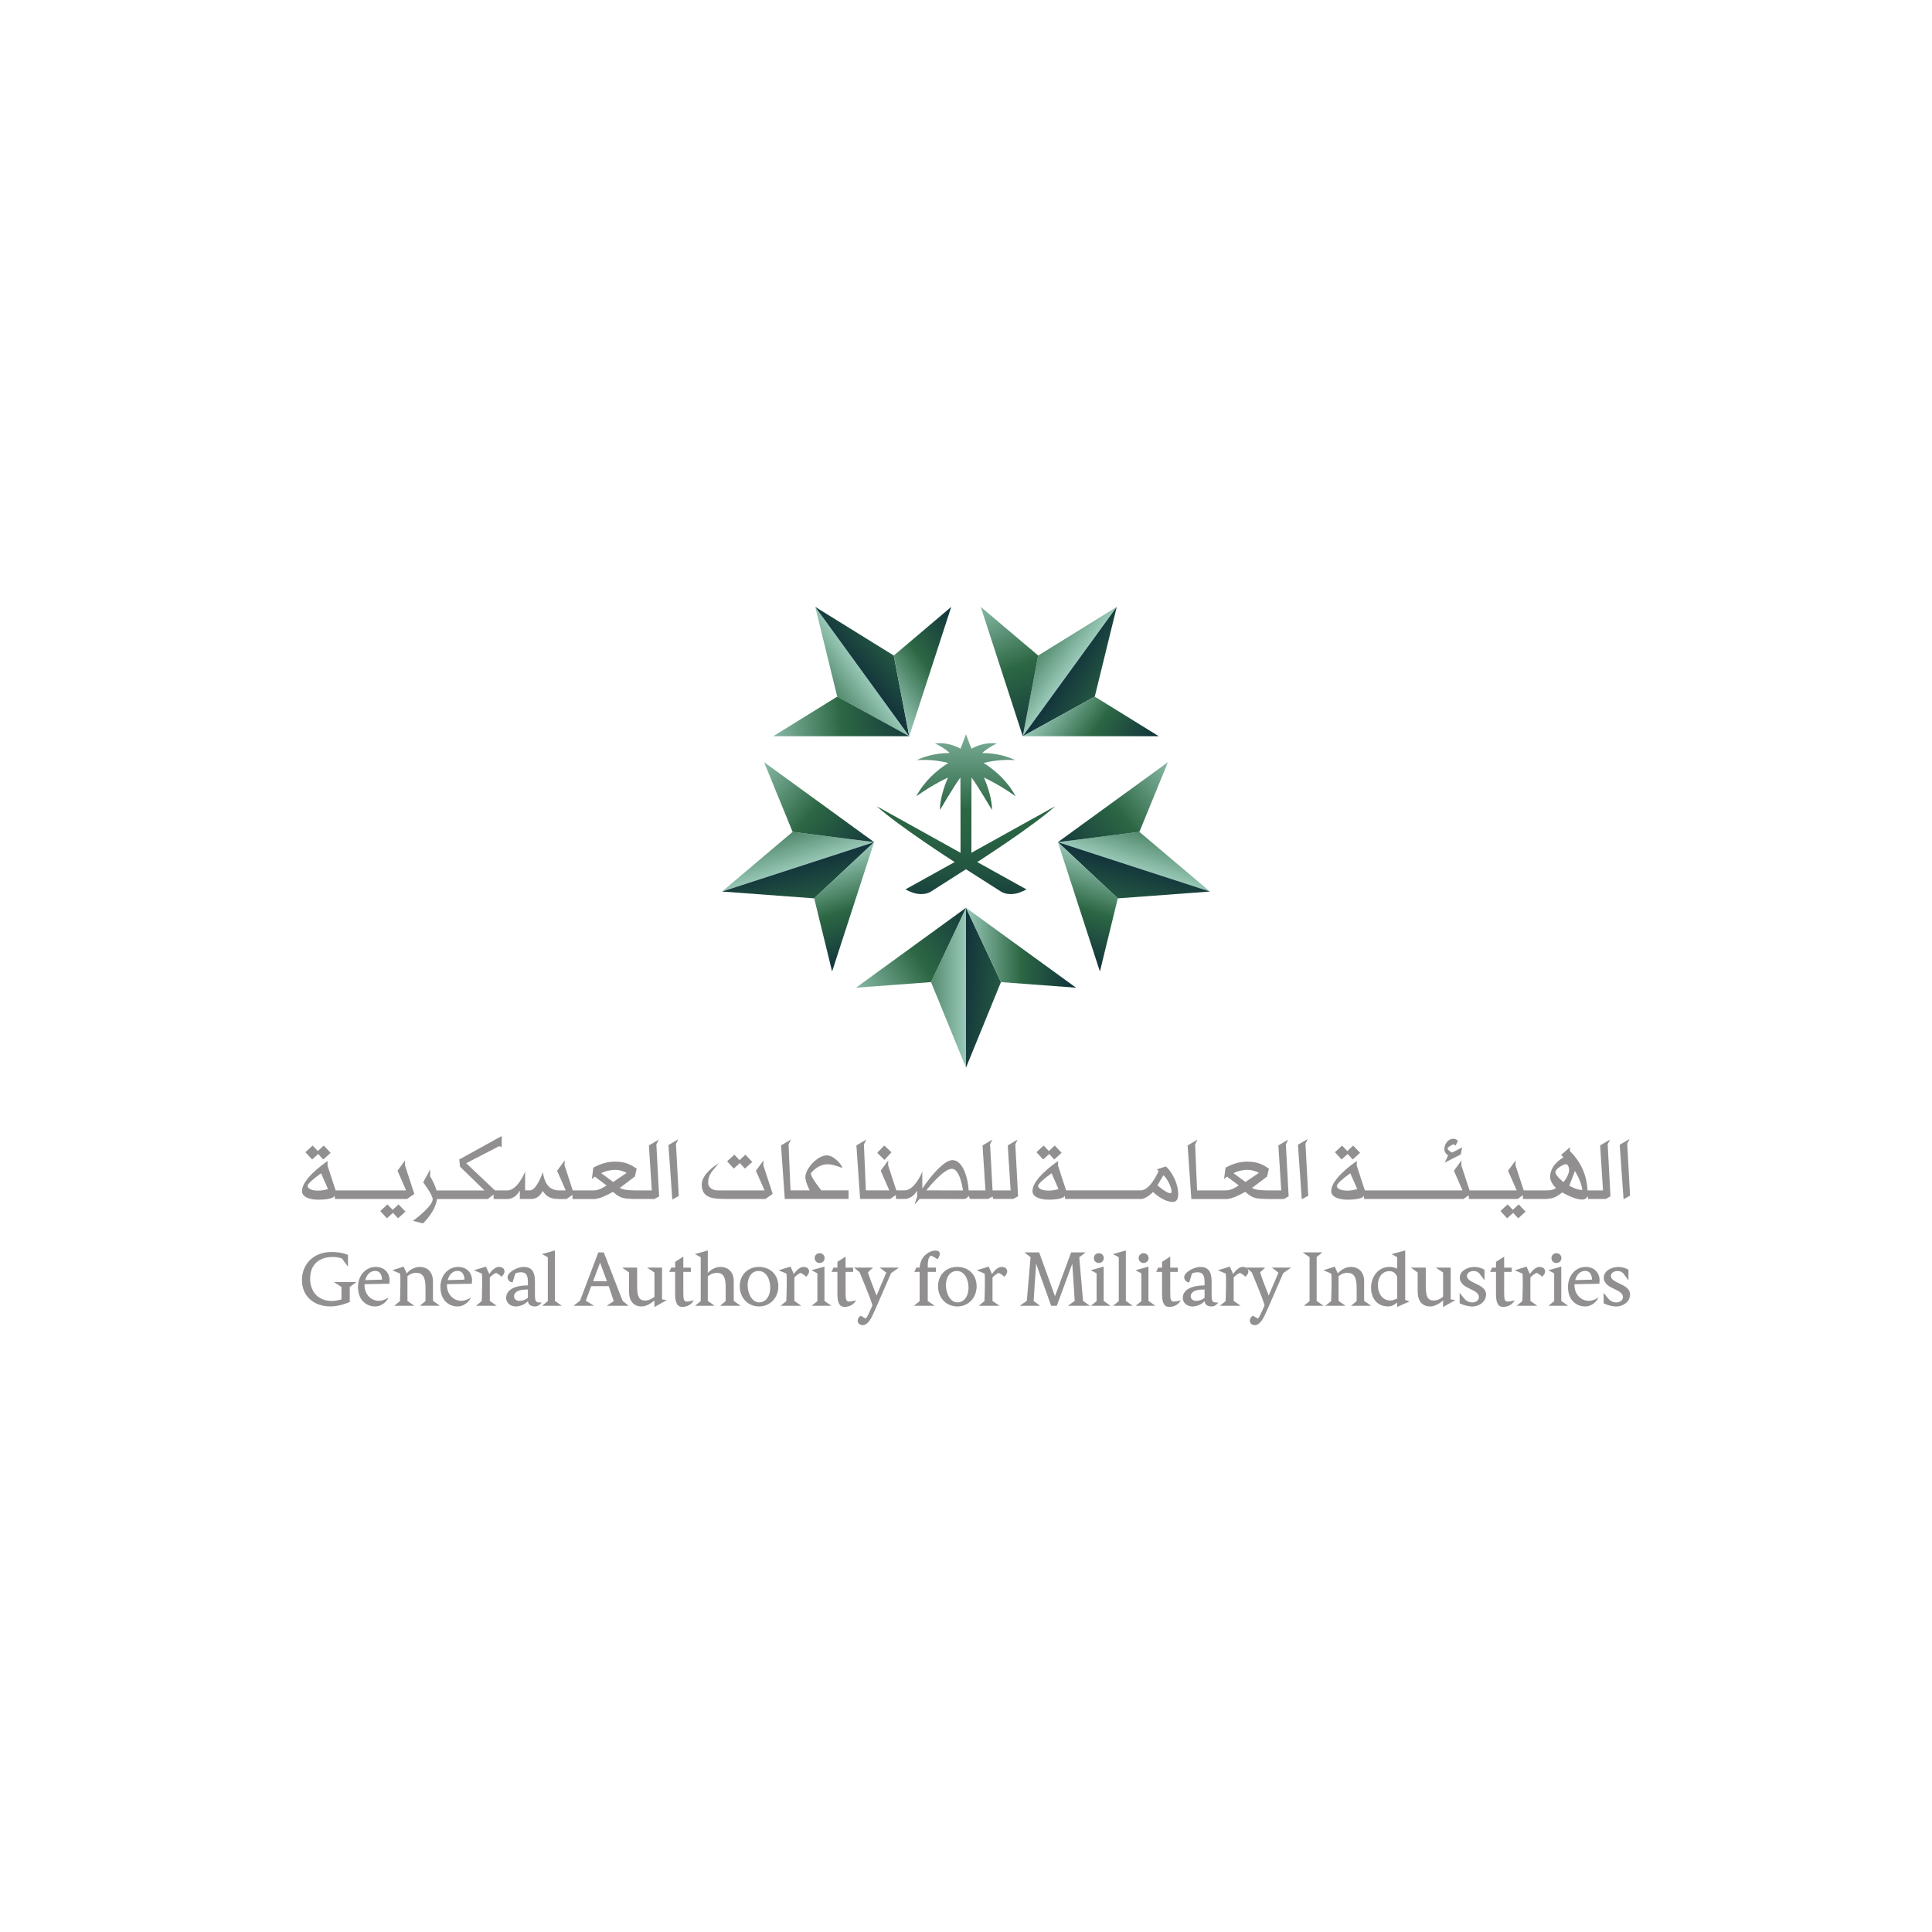 <?xml version="1.0" encoding="UTF-8"?>
<svg id="Layer_1" data-name="Layer 1" xmlns="http://www.w3.org/2000/svg" xmlns:xlink="http://www.w3.org/1999/xlink" viewBox="0 0 1000 1000">
  <defs>
    <style>
      .cls-1 {
        fill: url(#linear-gradient);
      }

      .cls-2 {
        fill: #918f90;
      }

      .cls-3 {
        fill: url(#linear-gradient-8);
      }

      .cls-4 {
        fill: url(#linear-gradient-9);
      }

      .cls-5 {
        fill: url(#linear-gradient-3);
      }

      .cls-6 {
        fill: url(#linear-gradient-4);
      }

      .cls-7 {
        fill: url(#linear-gradient-2);
      }

      .cls-8 {
        fill: url(#linear-gradient-6);
      }

      .cls-9 {
        fill: url(#linear-gradient-7);
      }

      .cls-10 {
        fill: url(#linear-gradient-5);
      }

      .cls-11 {
        fill: url(#linear-gradient-14);
      }

      .cls-12 {
        fill: url(#linear-gradient-18);
      }

      .cls-13 {
        fill: url(#linear-gradient-20);
      }

      .cls-14 {
        fill: url(#linear-gradient-21);
      }

      .cls-15 {
        fill: url(#linear-gradient-15);
      }

      .cls-16 {
        fill: url(#linear-gradient-19);
      }

      .cls-17 {
        fill: url(#linear-gradient-16);
      }

      .cls-18 {
        fill: url(#linear-gradient-17);
      }

      .cls-19 {
        fill: url(#linear-gradient-13);
      }

      .cls-20 {
        fill: url(#linear-gradient-12);
      }

      .cls-21 {
        fill: url(#linear-gradient-10);
      }

      .cls-22 {
        fill: url(#linear-gradient-11);
      }
    </style>
    <linearGradient id="linear-gradient" x1="12219.07" y1="9311.67" x2="12162.12" y2="9311.67" gradientTransform="translate(4919.47 15029.62) rotate(-144)" gradientUnits="userSpaceOnUse">
      <stop offset="0" stop-color="#11313b"/>
      <stop offset=".5" stop-color="#2c6744"/>
      <stop offset="1" stop-color="#99c9b8"/>
    </linearGradient>
    <linearGradient id="linear-gradient-2" x1="550.79" y1="345.78" x2="602.19" y2="377.69" gradientTransform="matrix(1,0,0,1,0,0)" xlink:href="#linear-gradient"/>
    <linearGradient id="linear-gradient-3" x1="-2356.19" y1="9291.4" x2="-2413.13" y2="9291.4" gradientTransform="translate(-2967.71 9299.51) rotate(36) scale(1 -1)" xlink:href="#linear-gradient"/>
    <linearGradient id="linear-gradient-4" x1="542.75" y1="384.37" x2="511.99" y2="304.89" gradientTransform="matrix(1,0,0,1,0,0)" xlink:href="#linear-gradient"/>
    <linearGradient id="linear-gradient-5" x1="9328.11" y1="531.74" x2="9271.16" y2="531.74" gradientTransform="translate(9771.16 -20.5) rotate(-180) scale(1 -1)" xlink:href="#linear-gradient"/>
    <linearGradient id="linear-gradient-6" x1="-2271.77" y1="9148.32" x2="-2220.37" y2="9180.23" gradientTransform="translate(-3042.95 9247.32) rotate(36) scale(1 -1)" xlink:href="#linear-gradient"/>
    <linearGradient id="linear-gradient-7" x1="534.67" y1="511.05" x2="477.73" y2="511.05" gradientTransform="translate(22.27 -20.5)" xlink:href="#linear-gradient"/>
    <linearGradient id="linear-gradient-8" x1="-2279.82" y1="9186.91" x2="-2310.58" y2="9107.43" gradientTransform="translate(-3042.95 9247.32) rotate(36) scale(1 -1)" xlink:href="#linear-gradient"/>
    <linearGradient id="linear-gradient-9" x1="12984.33" y1="7330.83" x2="12927.39" y2="7330.83" gradientTransform="translate(11380.01 10478.69) rotate(-108) scale(1 -1)" xlink:href="#linear-gradient"/>
    <linearGradient id="linear-gradient-10" x1="-1233.96" y1="1497.95" x2="-1182.57" y2="1529.85" gradientTransform="translate(-1393.72 1156.09) rotate(108) scale(1 -1)" xlink:href="#linear-gradient"/>
    <linearGradient id="linear-gradient-11" x1="-3122.25" y1="7309.57" x2="-3179.2" y2="7309.57" gradientTransform="translate(8367.27 1207.36) rotate(72)" xlink:href="#linear-gradient"/>
    <linearGradient id="linear-gradient-12" x1="-1242" y1="1536.54" x2="-1272.76" y2="1457.06" gradientTransform="translate(-1393.72 1156.09) rotate(108) scale(1 -1)" xlink:href="#linear-gradient"/>
    <linearGradient id="linear-gradient-13" x1="5519.47" y1="12793.92" x2="5462.52" y2="12793.92" gradientTransform="translate(12385.73 7487) rotate(144)" xlink:href="#linear-gradient"/>
    <linearGradient id="linear-gradient-14" x1="8016.29" y1="1466.9" x2="8067.69" y2="1498.81" gradientTransform="translate(-3428.55 7520.83) rotate(-72)" xlink:href="#linear-gradient"/>
    <linearGradient id="linear-gradient-15" x1="4343.42" y1="12772.81" x2="4286.47" y2="12772.81" gradientTransform="translate(4498.55 13217.12) rotate(-36) scale(1 -1)" xlink:href="#linear-gradient"/>
    <linearGradient id="linear-gradient-16" x1="8008.24" y1="1505.49" x2="7977.49" y2="1426.02" gradientTransform="translate(-3428.55 7520.83) rotate(-72)" xlink:href="#linear-gradient"/>
    <linearGradient id="linear-gradient-17" x1="11012.95" y1="1757.26" x2="10956.01" y2="1757.26" gradientTransform="translate(-4469.83 10325.94) rotate(-72)" xlink:href="#linear-gradient"/>
    <linearGradient id="linear-gradient-18" x1="-2914.8" y1="7165.91" x2="-2863.41" y2="7197.81" gradientTransform="translate(8303.9 1003.34) rotate(72)" xlink:href="#linear-gradient"/>
    <linearGradient id="linear-gradient-19" x1="-1150.87" y1="1736" x2="-1207.81" y2="1736" gradientTransform="translate(-1457.09 1054.61) rotate(108) scale(1 -1)" xlink:href="#linear-gradient"/>
    <linearGradient id="linear-gradient-20" x1="-2922.85" y1="7204.5" x2="-2953.61" y2="7125.02" gradientTransform="translate(8303.9 1003.34) rotate(72)" xlink:href="#linear-gradient"/>
    <linearGradient id="linear-gradient-21" x1="500" y1="473.3" x2="500" y2="365.05" gradientUnits="userSpaceOnUse">
      <stop offset="0" stop-color="#11313b"/>
      <stop offset=".09" stop-color="#19413d"/>
      <stop offset=".23" stop-color="#235641"/>
      <stop offset=".37" stop-color="#296243"/>
      <stop offset=".5" stop-color="#2c6744"/>
      <stop offset="1" stop-color="#99c9b8"/>
    </linearGradient>
  </defs>
  <g>
    <g>
      <path class="cls-2" d="m749.53,598.06l-1.76,3.7,8.35-4.23.66-3.64-5.12,2.68c-.75-.32-2.4-1.24-2.4-2.27,0-.3,1.34-1.23,2.9-2.01l1.29.61,1.16-2.35-.08-.11s-.75-1-2.22-1c-2.92,0-4.72,2.84-4.72,5.47,0,1.66,1.43,2.8,1.94,3.15Z"/>
      <polygon class="cls-2" points="697.55 597.31 700.13 600.14 703.97 596.71 700.4 592.94 697.35 595.78 694.66 592.94 690.96 596.38 694.39 600.14 697.55 597.31"/>
      <polygon class="cls-2" points="543.08 597.31 545.66 600.14 549.5 596.71 545.93 592.94 542.87 595.78 540.18 592.94 536.48 596.38 539.92 600.14 543.08 597.31"/>
      <polygon class="cls-2" points="783.03 626.22 780.34 623.39 776.64 626.83 780.07 630.59 783.23 627.76 785.81 630.59 789.65 627.15 786.08 623.39 783.03 626.22"/>
      <path class="cls-2" d="m832.12,592.29l1.23-2.44-5.12,3.02,1.49,23.28h-8.02c-.41-8-3.41-14.69-9.14-20.38l.04-1.97-4.56,3.97,1.22,1.28c-1.96,1.12-6.91,4.5-6.91,10.11,0,2.56,2.26,5.05,3.07,5.86-2.55,1.13-2.77,1.15-5.96,1.13h-10.79s-4.26-13.01-4.26-13.01l.08-2.52-3.92,5.36,4.46,10.17h-24.39l-4.26-13.01.08-2.52-3.92,5.36,4.46,10.17h-50.56l-4.2-12.85.07-2.35-.42.29c-2.15,1.47-12.86,9.14-12.86,15.23,0,3.3,4.37,4.48,8.46,4.48,1.4,0,8.4-.11,8.4-2.28l.21,1.92h51.39l2.74-1.94.06,1.94h25.23l2.73-1.94.05,1.94h11.16c4.28-.12,5.86-.77,9.12-3.39,2.54,1.42,7.1,3.69,10.29,3.69,1.5,0,2.45-.66,2.77-1.85l.42,1.55h9.01l2.5-1.36-1.44-26.94Zm-134.7,23.98c-4.35,0-5.5-1.58-5.5-2.41,0-1,2.67-3.51,6.99-6.59l3.59,8.18c-1.49.42-3.24.82-5.08.82Zm114.64-9.66c-.52,1.98-1.42,3.65-2.8,5.23-.84-.65-4.19-3.38-4.19-5.23,0-1.09,2.25-2.9,4.12-3.67.61-.25,1.07-.35,1.39-.35.25,0,.41.06.51.15,1.03.79,1.26,2.79.98,3.87Zm6.85,9.23c-.06.07-.12.07-.14.07-2.55,0-5.72-1.72-6.51-2.17,1.86-4.9,2.6-6.85,2.9-7.64.75,1.14,2.89,4.72,3.84,9.35.03.13,0,.29-.08.39Z"/>
      <polygon class="cls-2" points="842.25 591.97 843.48 589.51 838.36 592.53 840.35 620.71 843.7 618.89 842.25 591.97"/>
      <path class="cls-2" d="m603.5,603.83l-.11-.07-2.8.92-1.75.57.85.85c-1.3,2.89-4.94,10.04-9.3,10.04h-38.57l-4.2-12.85.07-2.35-.42.29c-2.15,1.47-12.86,9.14-12.86,15.23,0,3.3,4.37,4.48,8.46,4.48,1.39,0,8.07-.11,8.2-2.22l.25,1.86h39.53c2.59-.28,5.25-2.88,5.97-3.63,2.16,2.15,6.49,5.17,10.15,5.17,2.53,0,2.74-2.4,2.81-3.19.56-6.32-4.09-13.59-6.29-15.1Zm-60.69,12.43c-4.35,0-5.5-1.58-5.5-2.41,0-1,2.67-3.51,6.99-6.58l3.59,8.18c-1.49.42-3.23.82-5.08.82Zm63.5.99c-.05.22-.17.34-.7.34-1.52,0-5.09-2.8-6.54-4.06l3.14-5.26c2.19,2.11,4.55,6.77,4.1,8.97Z"/>
      <path class="cls-2" d="m666.8,589.85l-5.12,3.02,1.49,23.28h-7.84c-3.82-.16-5.63-.33-7.32-1.32.13-.08.27-.16.39-.23l7.43-5.63.96-4.05c-2.38-1.64-5.35-3.67-11.15-3.67-3.73,0-7.49,1.03-11.18,3.07l-.12.06-.76,5.87,1.5-1.26,6.11,4.59c-1.47.94-3.85,2.58-6.89,2.58h-14.69l-1.01-23.84,1.23-2.46-5.12,3.02,1.93,27.72h18.46c2.82-.21,6.45-2.02,9.47-3.73,3.39,3.1,4.75,3.57,11.14,3.73h8.79l2.5-1.36-1.44-26.94,1.23-2.44Zm-28.36,17.38c2.03-1.06,4.64-1.73,7.45-1.73,2.1,0,4.35.86,5.74,1.56l-7,4.73-6.19-4.56Z"/>
      <polygon class="cls-2" points="675.7 591.97 676.93 589.51 671.81 592.53 673.8 620.71 677.15 618.89 675.7 591.97"/>
    </g>
    <g>
      <polygon class="cls-2" points="164.71 597.31 167.29 600.14 171.13 596.71 167.56 592.94 164.51 595.78 161.82 592.94 158.11 596.38 161.55 600.14 164.71 597.31"/>
      <path class="cls-2" d="m419.69,607.36c.14-.37,3.64-4.73,8.6-4.73,2.35,0,4.68.82,6.93,1.61l.77.27-.15-.49c-.37-1.24-4.12-6.01-7.97-6.01-4.53,0-11.01,6.66-11.01,11.31,0,2.23,1.67,5.67,2.26,6.82h-9.95l-1.01-23.84,1.23-2.46-5.12,3.01,1.93,27.72h33.03v-4.44h-14.11c-.67-.83-5.42-6.78-5.43-8.78Z"/>
      <polygon class="cls-2" points="461.42 596.44 457.72 592.94 454.2 596.46 454.2 596.86 457.78 600.38 461.42 596.44"/>
      <polygon class="cls-2" points="382.96 602.02 385.54 604.85 389.38 601.41 385.81 597.65 382.76 600.49 380.07 597.65 376.37 601.09 379.8 604.85 382.96 602.02"/>
      <path class="cls-2" d="m525.5,592.29l1.23-2.44-5.12,3.02,1.49,23.28h-9.35l-1.29-23.86,1.23-2.44-5.12,3.02,1.5,23.28h-8.7c-.18-3.41-.91-6.92-2.04-9.68-1.6-3.91-3.79-5.98-6.33-5.99h0c-3.86,0-9.34,6.32-12.26,10.08-1.19,1.53-2.34,3.14-3.36,4.67v-8.83l-.5,1.17c-.04.09-3.69,8.57-8.69,8.57h-4.25l-4.26-13.01.08-2.52-3.92,5.36,4.46,10.17h-12.13l-1.01-23.84,1.23-2.46-5.12,3.01,1.93,27.72h15.59l2.9-2.05.07,2.05h4.45c3.54,0,5.61-2.8,6.49-4.37v3.43c-.72,1.34-1.16,3.73-1.16,3.73,0,0,1.75-1.92,2.42-2.81h3.93l19.06.04h.01s1.75-.13,2.31-1.7l.81,1.68h9.35l2.3-1.25.45,1.25h10.28l2.5-1.36-1.44-26.94Zm-45,23.84h0s-.82,0-.82,0h-.26c4.12-5.03,9.85-11.16,13.29-11.16h0c3.96,0,5.48,9.41,5.74,11.2l-17.95-.04Z"/>
      <path class="cls-2" d="m395.18,600.62l-3.92,5.36,4.46,10.17h-24.29c-2.44,0-4.91-1.36-4.91-3.96,0-3.69,1.88-5.85,3.87-8.13.19-.22.39-.44.58-.67l1.13-1.32-1.46.93c-.3.19-7.43,4.77-7.43,10.14,0,3.37,1.37,5.5,4.19,6.53,2.47.9,5.81.91,9.36.91h19.44l3.74-2.65-4.84-14.8.08-2.52Z"/>
      <polygon class="cls-2" points="203.22 626.22 200.54 623.39 196.83 626.83 200.27 630.59 203.43 627.76 206.01 630.59 209.85 627.15 206.28 623.39 203.22 626.22"/>
      <path class="cls-2" d="m340.99,589.85l-5.12,3.02,1.5,23.28h-9.27c-3.82-.16-5.63-.33-7.32-1.32.13-.08.27-.16.39-.23l7.43-5.63.96-4.05c-2.38-1.64-5.35-3.67-11.15-3.67-3.73,0-7.49,1.03-11.18,3.07l-.12.06-.76,5.87,1.5-1.26,6.11,4.59c-1.47.94-3.85,2.58-6.89,2.58h-10.61l-4.26-13.01.08-2.52-3.92,5.36,4.46,10.17h-3.32c-6.05,0-7.67-4.86-8.36-8.52l-.18-.95-.32.91c-.03.09-3.06,8.54-6.29,8.54h-2.55v-9.73l-.5,1.17c-.04.09-3.69,8.58-8.69,8.58h-6.42l-14.88-14.09,17.18-8.88,1.21.62v-5.81l-21.99,12.14.43,3.74,12.65,12.3h-24.88c-.73-2.8-2.24-5.6-3.27-7.3v-3.58l-3.59,6.7.1.13c.05.06,4.82,6.37,4.82,8.57,0,3.69-9.7,10.81-9.8,10.88l-.45.33,5.22,1.32.1-.1c.28-.26,6.31-6.02,7.17-12.53h26.3l2.96-2.33.07,2.33h7.53c3.24-.24,5.17-2.88,6-4.37v4.35h5.61c2.83,0,4.56-1.13,6.26-4.14,1.35,1.99,2.99,4.16,8.12,4.16h4.21l3.06-2.17v2.17s11.51,0,11.51,0h0c2.82-.21,6.45-2.03,9.47-3.73,3.39,3.1,4.75,3.56,11.14,3.72h0s10.23.01,10.23.01l2.5-1.35-1.44-26.94,1.23-2.44Zm-29.8,17.38c2.03-1.06,4.64-1.73,7.45-1.73,2.1,0,4.35.86,5.74,1.56l-7,4.73-6.19-4.56Z"/>
      <polygon class="cls-2" points="349.88 592.11 351.11 589.66 345.99 592.67 347.98 620.85 351.33 619.03 349.88 592.11"/>
      <path class="cls-2" d="m209.59,603.14l.08-2.52-3.92,5.36,4.46,10.17h-36.49l-4.2-12.85.07-2.35-.42.29c-2.15,1.47-12.86,9.14-12.86,15.23,0,3.3,4.37,4.48,8.46,4.48,1.4,0,8.4-.11,8.4-2.28l.21,1.92h37.33l3.74-2.65-4.84-14.8Zm-44.89,13.13c-4.35,0-5.5-1.58-5.5-2.41,0-1,2.67-3.51,6.99-6.58l3.59,8.18c-1.49.42-3.24.82-5.08.82Z"/>
    </g>
  </g>
  <g>
    <g>
      <path class="cls-2" d="m194.46,655.76c-5.21,0-9.15,4.46-9.15,10.38,0,6.96,4.44,10.07,8.84,10.07s6.59-3.9,6.61-3.94l.36-.69-.67.4c-1.44.87-2.97,1.32-4.41,1.32-4.13,0-7.36-3.52-7.36-8.01v-.6l12.84-.23.03-.18c.08-.52.12-1,.12-1.46,0-4.22-2.9-7.06-7.21-7.06Zm-5.4,6.83c.5-1.9,1.83-4.77,5.24-4.77,2.07,0,3.35,1.68,3.45,4.52l-8.69.25Z"/>
      <path class="cls-2" d="m176.74,666.11v6.45c-.59.18-2.83.83-4.96.83-6.84,0-11.26-4.56-11.26-11.61s4.4-11.18,11.76-11.18c2.56,0,4.4.68,4.73.81l3.1,4.24v-6.09l-.12-.06c-.11-.06-2.82-1.46-8.49-1.46-8.96,0-15.21,5.99-15.21,14.56,0,8.13,5.93,13.59,14.75,13.59,4.95,0,9.82-2.2,9.87-2.22l.13-.06v-7.8l3.51-2.53h-11.73l3.92,2.54Z"/>
      <path class="cls-2" d="m237.12,655.76c-5.21,0-9.15,4.46-9.15,10.38,0,6.96,4.44,10.07,8.84,10.07s6.59-3.9,6.61-3.94l.36-.69-.67.4c-1.44.87-2.97,1.32-4.41,1.32-4.13,0-7.36-3.52-7.36-8.01v-.6l12.84-.23.03-.18c.08-.52.12-1,.12-1.46,0-4.22-2.9-7.06-7.21-7.06Zm-5.4,6.83c.5-1.9,1.83-4.77,5.25-4.77,2.07,0,3.35,1.68,3.45,4.52l-8.69.25Z"/>
      <path class="cls-2" d="m276.89,670.05v-6.84c0-5.08-1.84-7.45-5.78-7.45-3.69,0-8.41,2.94-8.41,5.24,0,1.27.91,2.64,2.45,2.73h.17s1.41-4.59,1.41-4.59c.29-.14,1.39-.63,2.91-.63,1.11,0,1.92.28,2.49.86,1.18,1.19,1.15,3.56,1.12,5.86v.08c-10.47.07-11.29,4.91-11.29,6.4,0,2.82,2.49,4.51,4.89,4.51s4.76-1.03,6.41-2.78c.18,1.84,1.46,2.78,3.83,2.78,1.55,0,2.93-1.59,2.99-1.66l.31-.36h-.47c-2.53,0-3.03-.33-3.03-4.15Zm-4.24-2.6h.59v4.29c-.32.29-1.88,1.58-4.46,1.58-1.63,0-2.72-.98-2.72-2.45,0-.8.47-3.41,6.58-3.41Z"/>
      <polygon class="cls-2" points="287.21 647.23 280.52 649.12 283.55 650.74 283.55 673.46 280.61 675.87 290.78 675.87 287.21 673.37 287.21 647.23"/>
      <path class="cls-2" d="m258.21,655.76c-1.57,0-3.4,1.37-4.96,3.69l-1.72-3.85-6.17,1.89,4.02,1.7c.39,1.37.11,10.61-.04,14.26l-2.95,2.41h10.69l-3.56-2.5v-12.14c1.05-1.18,2.31-2.07,3.32-2.35,1.31.57,2.6,1.81,2.61,1.82l.15.15.15-.15c.94-.94,1.38-1.76,1.38-2.59,0-1.13-.77-2.34-2.92-2.34Z"/>
      <path class="cls-2" d="m224.11,663.36c0-5.6-3.51-7.6-6.79-7.6s-5.59,1.98-6.86,3.33l-1.56-3.5-5.84,1.9,4,1.7c.39,1.37.11,10.61-.04,14.26l-2.95,2.41h10.38l-3.56-2.5v-12.57s-.02-.21-.02-.21c.76-.69,2.3-1.77,4.52-1.77,3.4,0,4.85,2.25,4.85,7.51v7.09l-2.89,2.44h10.36l-3.6-2.53v-9.97Z"/>
      <polygon class="cls-2" points="426.74 655.58 420.05 657.47 423.08 659.09 423.08 673.46 420.13 675.87 430.31 675.87 426.74 673.37 426.74 655.58"/>
      <path class="cls-2" d="m424.24,653.73c1.44,0,2.58-1.11,2.58-2.54s-1.13-2.54-2.58-2.54-2.58,1.11-2.58,2.54,1.13,2.54,2.58,2.54Z"/>
      <path class="cls-2" d="m312.5,648.23h-2.81l-9.46,25.01-3.39,2.63h10.65l-4.29-2.61,2.81-7.55h9.08l2.57,7.73-3.63,2.43h11.34l-3.1-2.52-9.77-25.13Zm1.66,14.92h-7.18l3.62-9.62,3.55,9.62Z"/>
      <path class="cls-2" d="m342.69,656.11h-7.78l3.83,2.54v12.53c-.29.29-2.38,1.97-4.77,1.97-3.13,0-4.19-1.9-4.19-7.51v-9.53h-7.74l3.55,2.53v9.97c0,4.76,2.41,7.6,6.44,7.6,2.98,0,5.72-2.24,6.7-3.13v3.44l6.34-3.58-2.39-.38v-16.46Z"/>
      <path class="cls-2" d="m355.59,673.7c-1.67,0-1.91-1.05-1.91-4.95v-10.42h3.9v-2.21h-3.9v-5.71l-4.22,2.71v2.99h-2.01l-1.06,2.21h3.06v11.38c0,3.14.42,6.74,3.66,6.74,4.09,0,5.65-2.85,5.72-2.98l.25-.46-.5.15s-1.76.53-2.99.53Z"/>
      <path class="cls-2" d="m439.58,673.7c-1.67,0-1.91-1.05-1.91-4.95v-10.42h3.9v-2.21h-3.9v-5.71l-4.22,2.71v2.99h-2.01l-1.06,2.21h3.06v11.38c0,3.14.42,6.74,3.66,6.74,4.09,0,5.65-2.85,5.72-2.98l.25-.46-.5.15s-1.76.53-2.99.53Z"/>
      <path class="cls-2" d="m392.86,655.76c-5.86,0-9.96,4.13-9.96,10.03s4.19,10.42,9.96,10.42,10-4.48,10-10.42-4.11-10.03-10-10.03Zm-.23,2.1c4.43,0,6.04,5.09,6.04,8.52,0,5.32-2.91,7.74-5.62,7.74-4.19,0-6.08-5.21-6.08-8.9s1.75-7.36,5.66-7.36Z"/>
      <path class="cls-2" d="m455.32,656.11l3.43,2.61-5.06,11.86c-2.31-5.8-3.8-9.85-4.44-12.05l2.59-2.41h-9.76l2.88,2.47c.48,1.22,1.43,3.58,3.23,7.88,1.64,3.97,2.83,7.22,3.37,9.18-1.91,4.48-2.72,5.99-3.39,6.85-.36-.18-1.33-.67-2.53-1.42l-.12-.08-.12.09c-.96.69-1.48,1.57-1.48,2.5,0,1.15.92,2.3,2.69,2.3,1.86,0,3.67-1.97,5.38-5.85l1.93-4.29,7.28-16.76,4.07-2.87h-9.95Z"/>
      <path class="cls-2" d="m415.86,655.76c-1.57,0-3.41,1.37-4.96,3.69l-1.72-3.85-6.17,1.89,4.02,1.7c.39,1.37.11,10.61-.04,14.26l-2.95,2.41h10.69l-3.57-2.5v-12.14c1.05-1.18,2.31-2.07,3.32-2.35,1.31.57,2.59,1.81,2.61,1.82l.15.15.15-.15c.94-.94,1.38-1.76,1.38-2.59,0-1.13-.77-2.34-2.92-2.34Z"/>
      <path class="cls-2" d="m379.8,663.36c0-5.6-3.51-7.6-6.79-7.6s-5.5,1.92-6.65,3.09v-11.62l-6.69,1.89,3.03,1.62v22.72l-2.94,2.41h10.17l-3.57-2.5v-12.64c.62-.62,2.2-1.9,4.71-1.9,3.26,0,4.54,2.11,4.54,7.51v7.09l-2.89,2.44h10.67l-3.6-2.53v-9.97Z"/>
    </g>
    <g>
      <path class="cls-2" d="m591.94,653.73c1.44,0,2.57-1.11,2.57-2.54s-1.13-2.54-2.57-2.54-2.58,1.11-2.58,2.54,1.13,2.54,2.58,2.54Z"/>
      <path class="cls-2" d="m568.76,653.73c1.44,0,2.57-1.11,2.57-2.54s-1.13-2.54-2.57-2.54-2.58,1.11-2.58,2.54,1.13,2.54,2.58,2.54Z"/>
      <g>
        <path class="cls-2" d="m805.61,653.73c1.44,0,2.57-1.11,2.57-2.54s-1.13-2.54-2.57-2.54-2.58,1.11-2.58,2.54,1.13,2.54,2.58,2.54Z"/>
        <g>
          <path class="cls-2" d="m658.3,656.11l3.43,2.61-5.06,11.86c-2.31-5.8-3.8-9.85-4.44-12.05l2.59-2.41h-9.76l2.88,2.47c.49,1.24,1.44,3.6,3.23,7.88,1.63,3.96,2.83,7.21,3.37,9.18-1.91,4.48-2.72,5.99-3.39,6.85-.36-.18-1.33-.67-2.53-1.42l-.12-.08-.12.09c-.96.69-1.48,1.57-1.48,2.5,0,1.15.92,2.3,2.69,2.3,1.86,0,3.67-1.97,5.38-5.85l1.93-4.29,7.28-16.76,4.07-2.87h-9.95Z"/>
          <path class="cls-2" d="m643.24,655.76c-1.57,0-3.41,1.37-4.96,3.69l-1.72-3.85-6.17,1.89,4.02,1.7c.39,1.37.11,10.61-.04,14.26l-2.95,2.41h10.69l-3.56-2.5v-12.14c1.05-1.18,2.31-2.07,3.32-2.35,1.31.57,2.6,1.81,2.61,1.82l.15.15.15-.15c.94-.94,1.38-1.76,1.38-2.59,0-1.13-.77-2.34-2.92-2.34Z"/>
          <polygon class="cls-2" points="594.44 655.58 587.75 657.47 590.78 659.09 590.78 673.46 587.83 675.87 598.01 675.87 594.44 673.37 594.44 655.58"/>
          <polygon class="cls-2" points="571.26 655.58 564.57 657.47 567.6 659.09 567.6 673.46 564.65 675.87 574.82 675.87 571.26 673.37 571.26 655.58"/>
          <polygon class="cls-2" points="582.74 647.23 576.05 649.12 579.08 650.74 579.08 673.46 576.13 675.87 586.31 675.87 582.74 673.37 582.74 647.23"/>
          <path class="cls-2" d="m630.16,674.2c-2.53,0-3.03-.33-3.03-4.15v-6.84c0-5.08-1.84-7.44-5.78-7.44-3.69,0-8.41,2.94-8.41,5.24,0,1.27.92,2.64,2.45,2.73h.17s1.41-4.59,1.41-4.59c.29-.14,1.39-.63,2.91-.63,1.11,0,1.92.28,2.49.86,1.18,1.19,1.15,3.56,1.12,5.86v.08c-10.47.07-11.29,4.91-11.29,6.4,0,2.82,2.49,4.51,4.89,4.51s4.76-1.03,6.41-2.78c.18,1.84,1.46,2.78,3.83,2.78,1.55,0,2.93-1.59,2.99-1.66l.31-.36h-.47Zm-6.67-6.75v4.29c-.32.29-1.89,1.58-4.46,1.58-1.63,0-2.72-.98-2.72-2.45,0-.8.47-3.41,6.58-3.41h.59Z"/>
          <path class="cls-2" d="m607.62,673.7c-1.67,0-1.91-1.05-1.91-4.95v-10.42h3.9v-2.21h-3.9v-5.71l-4.22,2.72v2.99h-2.01l-1.06,2.21h3.06v11.38c0,3.14.42,6.74,3.66,6.74,4.09,0,5.65-2.85,5.72-2.98l.25-.46-.5.15s-1.76.53-2.99.53Z"/>
          <path class="cls-2" d="m495.49,655.76c-5.86,0-9.96,4.13-9.96,10.03s4.19,10.42,9.96,10.42,10-4.48,10-10.42-4.11-10.03-10-10.03Zm-.23,2.1c4.43,0,6.04,5.09,6.04,8.52,0,5.32-2.91,7.74-5.62,7.74-4.19,0-6.08-5.21-6.08-8.9s1.75-7.36,5.66-7.36Z"/>
          <path class="cls-2" d="m518.42,655.76c-1.57,0-3.41,1.37-4.96,3.69l-1.72-3.85-6.17,1.89,4.02,1.7c.39,1.37.11,10.61-.04,14.26l-2.95,2.41h10.69l-3.57-2.5v-12.14c1.05-1.18,2.31-2.07,3.32-2.35,1.31.57,2.59,1.81,2.61,1.82l.15.15.15-.15c.94-.94,1.38-1.76,1.38-2.59,0-1.13-.77-2.34-2.92-2.34Z"/>
          <path class="cls-2" d="m484.03,647.3c-2.65,0-7.68,2.59-8.01,8.81h-1.71l-1.06,2.21h2.76v15.14l-2.94,2.41h10.69l-3.56-2.5v-15.05h4.25v-2.21h-4.25c0-2.57.05-5.39,1.69-6.19,1.1.34,3.16,1.75,3.18,1.76l.18.12.12-.18c.54-.76,1.08-1.68,1.08-2.64,0-.77-.42-1.69-2.42-1.69Z"/>
          <polygon class="cls-2" points="808.11 655.58 801.42 657.47 804.44 659.09 804.44 673.46 801.5 675.87 811.67 675.87 808.11 673.37 808.11 655.58"/>
          <path class="cls-2" d="m820.74,655.76c-5.21,0-9.15,4.46-9.15,10.38,0,6.96,4.44,10.07,8.84,10.07s6.59-3.9,6.61-3.94l.36-.69-.67.4c-1.44.86-2.97,1.32-4.41,1.32-4.13,0-7.36-3.52-7.36-8.01v-.6l12.84-.23.03-.18c.08-.52.12-1,.12-1.46,0-4.22-2.9-7.06-7.21-7.06Zm-5.4,6.83c.5-1.9,1.83-4.77,5.25-4.77,2.07,0,3.35,1.68,3.45,4.52l-8.69.25Z"/>
          <polygon class="cls-2" points="674.88 675.87 685.06 675.87 681.49 673.37 681.49 650.63 684.43 648.23 674.26 648.23 677.83 650.72 677.83 673.46 674.88 675.87"/>
          <path class="cls-2" d="m780.46,673.7c-1.67,0-1.91-1.05-1.91-4.95v-10.42h3.9v-2.21h-3.9v-5.71l-4.22,2.72v2.99h-2.01l-1.06,2.21h3.06v11.38c0,3.14.42,6.74,3.66,6.74,4.09,0,5.65-2.85,5.72-2.98l.25-.46-.5.15s-1.76.53-2.99.53Z"/>
          <path class="cls-2" d="m727.34,647.23l-7.02,1.87,2.86,1.63v5.94c-1.21-.56-2.38-.92-3.99-.92-6.19,0-9.53,5.57-9.53,10.81,0,4.45,2.35,9.65,8.96,9.65,2.08,0,3.82-1.38,4.57-2.06v2.33l6.4-2.9-2.25-.69v-25.67Zm-4.15,13.89v11.03c-.52.22-2.44,1.01-3.49,1.01-3.89,0-6.51-3.25-6.51-8.09,0-3.43,1.87-7.13,5.96-7.13,3.37,0,4.01,3.09,4.03,3.18Z"/>
          <path class="cls-2" d="m763.62,664.3c-2.23-1.05-4.34-2.04-4.34-3.91,0-1.74,2.02-2.53,3.45-2.53,2.2,0,3.14,1.46,3.19,1.54l2.44,3.27v-5.46l-.11-.06c-1.54-.9-3.36-1.38-5.25-1.38-2.99,0-7.41,1.76-7.41,5.55,0,3.23,2.94,4.65,5.53,5.9,2.25,1.08,4.37,2.11,4.37,4.11,0,1.83-1.68,2.8-3.34,2.8-2.56,0-3.92-1.6-3.93-1.62l-2.71-3.34v5.43l.13.06c1.53.71,3.89,1.57,6.47,1.57,3.39,0,7.06-2.37,7.06-6.21,0-3.1-2.95-4.49-5.55-5.71Z"/>
          <path class="cls-2" d="m838.15,664.3c-2.23-1.05-4.34-2.04-4.34-3.91,0-1.74,2.02-2.53,3.45-2.53,2.2,0,3.14,1.46,3.19,1.54l2.44,3.27v-5.46l-.11-.06c-1.54-.9-3.36-1.38-5.25-1.38-2.99,0-7.41,1.76-7.41,5.55,0,3.23,2.94,4.65,5.53,5.9,2.25,1.08,4.37,2.11,4.37,4.11,0,1.83-1.68,2.8-3.34,2.8-2.56,0-3.91-1.6-3.93-1.62l-2.71-3.34v5.43l.13.06c1.53.71,3.89,1.57,6.47,1.57,3.39,0,7.06-2.37,7.06-6.21,0-3.1-2.95-4.49-5.55-5.71Z"/>
          <path class="cls-2" d="m706.09,663.36c0-5.6-3.51-7.6-6.79-7.6s-5.59,1.98-6.87,3.33l-1.56-3.5-5.84,1.9,4,1.7c.39,1.37.11,10.61-.04,14.26l-2.95,2.41h10.38l-3.57-2.5v-12.56s-.02-.21-.02-.21c.76-.69,2.29-1.77,4.52-1.77,3.4,0,4.85,2.25,4.85,7.51v7.09l-2.89,2.44h10.36l-3.6-2.53v-9.97Z"/>
          <path class="cls-2" d="m796.83,655.76c-1.57,0-3.41,1.37-4.96,3.69l-1.72-3.85-6.17,1.89,4.02,1.7c.39,1.37.11,10.61-.04,14.26l-2.95,2.41h10.69l-3.57-2.5v-12.14c1.05-1.18,2.31-2.07,3.32-2.35,1.31.57,2.6,1.81,2.61,1.82l.15.15.15-.15c.94-.94,1.38-1.76,1.38-2.59,0-1.13-.77-2.34-2.92-2.34Z"/>
          <path class="cls-2" d="m750.89,656.11h-7.78l3.83,2.54v12.53c-.29.29-2.38,1.97-4.77,1.97-3.13,0-4.19-1.9-4.19-7.51v-9.53h-7.74l3.55,2.53v9.97c0,4.76,2.41,7.6,6.44,7.6,2.98,0,5.72-2.24,6.7-3.13v3.44l6.34-3.58-2.39-.38v-16.46Z"/>
          <polygon class="cls-2" points="564.1 675.87 560.57 673.35 558.62 650.76 561.94 648.23 554.41 648.23 546.06 670.92 537.92 648.37 537.87 648.23 530.15 648.23 533.43 650.72 531.48 673.31 527.82 675.87 538.34 675.87 535 673.41 536.29 654.11 544.07 675.87 547 675.87 555.02 654.09 556.27 673.33 552.72 675.87 564.1 675.87"/>
        </g>
      </g>
    </g>
  </g>
  <g>
    <g>
      <polygon class="cls-1" points="537.38 339.3 529.39 381.07 578.03 314.12 537.38 339.3"/>
      <polygon class="cls-7" points="578.03 314.12 529.39 381.07 566.65 360.57 578.03 314.12"/>
      <polygon class="cls-5" points="566.65 360.57 529.39 381.07 599.78 381.07 566.65 360.57"/>
      <polygon class="cls-6" points="507.64 314.12 529.39 381.07 537.38 339.3 507.64 314.12"/>
    </g>
    <g>
      <polygon class="cls-10" points="481.91 508.34 500 552.61 500 469.86 481.91 508.34"/>
      <polygon class="cls-8" points="500 552.61 518.09 508.34 500 469.86 500 552.61"/>
      <polygon class="cls-9" points="500 469.86 518.09 508.34 556.95 511.23 500 469.86"/>
      <polygon class="cls-3" points="443.05 511.23 481.91 508.34 500 469.86 443.05 511.23"/>
    </g>
    <g>
      <polygon class="cls-4" points="410.25 430.58 373.74 461.46 452.44 435.89 410.25 430.58"/>
      <polygon class="cls-21" points="373.74 461.46 421.43 464.99 452.44 435.89 373.74 461.46"/>
      <polygon class="cls-22" points="421.43 464.99 430.69 502.84 452.44 435.89 421.43 464.99"/>
      <polygon class="cls-20" points="395.49 394.52 410.25 430.58 452.44 435.89 395.49 394.52"/>
    </g>
    <g>
      <polygon class="cls-19" points="433.35 360.57 470.61 381.07 421.97 314.12 433.35 360.57"/>
      <polygon class="cls-11" points="421.97 314.12 470.61 381.07 462.62 339.3 421.97 314.12"/>
      <polygon class="cls-15" points="462.62 339.3 470.61 381.07 492.36 314.12 462.62 339.3"/>
      <polygon class="cls-17" points="400.22 381.07 470.61 381.07 433.35 360.57 400.22 381.07"/>
    </g>
    <g>
      <polygon class="cls-18" points="589.75 430.58 547.56 435.89 626.26 461.46 589.75 430.58"/>
      <polygon class="cls-12" points="547.56 435.89 578.57 464.99 626.26 461.46 547.56 435.89"/>
      <polygon class="cls-16" points="569.31 502.84 578.57 464.99 547.56 435.89 569.31 502.84"/>
      <polygon class="cls-13" points="604.51 394.52 547.56 435.89 589.75 430.58 604.51 394.52"/>
    </g>
    <path class="cls-14" d="m546.21,417.27l-43.42,24.13c0-11.13.03-39,.07-38.96,3.46,4.6,10.48,16.73,10.59,16.77-.01-5.78-2.29-12.49-4.17-16.77,7.16,3.44,12.23,6.74,16.39,9.71-3.95-7.51-10.17-13.24-16.56-17.25,4.62-1.14,9.85-1.85,16.4-1.47-3.07-1.33-8.53-3.63-17.13-3.69,1.6-1.55,5.03-3.84,7.67-4.91-5.62-.76-10.48,1.17-13.24,2.69-1.01-2.47-2.83-7.5-2.83-7.5,0,0-1.82,5.03-2.83,7.5-2.76-1.52-7.61-3.45-13.24-2.69,2.64,1.06,6.07,3.36,7.67,4.91-8.59.06-14.05,2.36-17.13,3.69,6.55-.38,11.78.33,16.4,1.47-6.39,4.01-12.62,9.74-16.56,17.25,4.16-2.97,9.24-6.27,16.39-9.71-1.87,4.28-4.16,10.99-4.17,16.77.12-.04,7.13-12.17,10.59-16.77.03-.04.07,27.82.07,38.96l-43.42-24.13c11,10.07,40.37,28.93,40.37,28.93l-25.5,14.17c.84.46,3.11,1.46,3.9,1.71,3.2,1.02,6.94,1.05,9.58-.76l17.87-11.4,17.87,11.4c2.64,1.81,6.38,1.78,9.58.76.78-.25,3.06-1.25,3.9-1.71l-25.5-14.17s29.36-18.86,40.37-28.93Z"/>
  </g>
</svg>